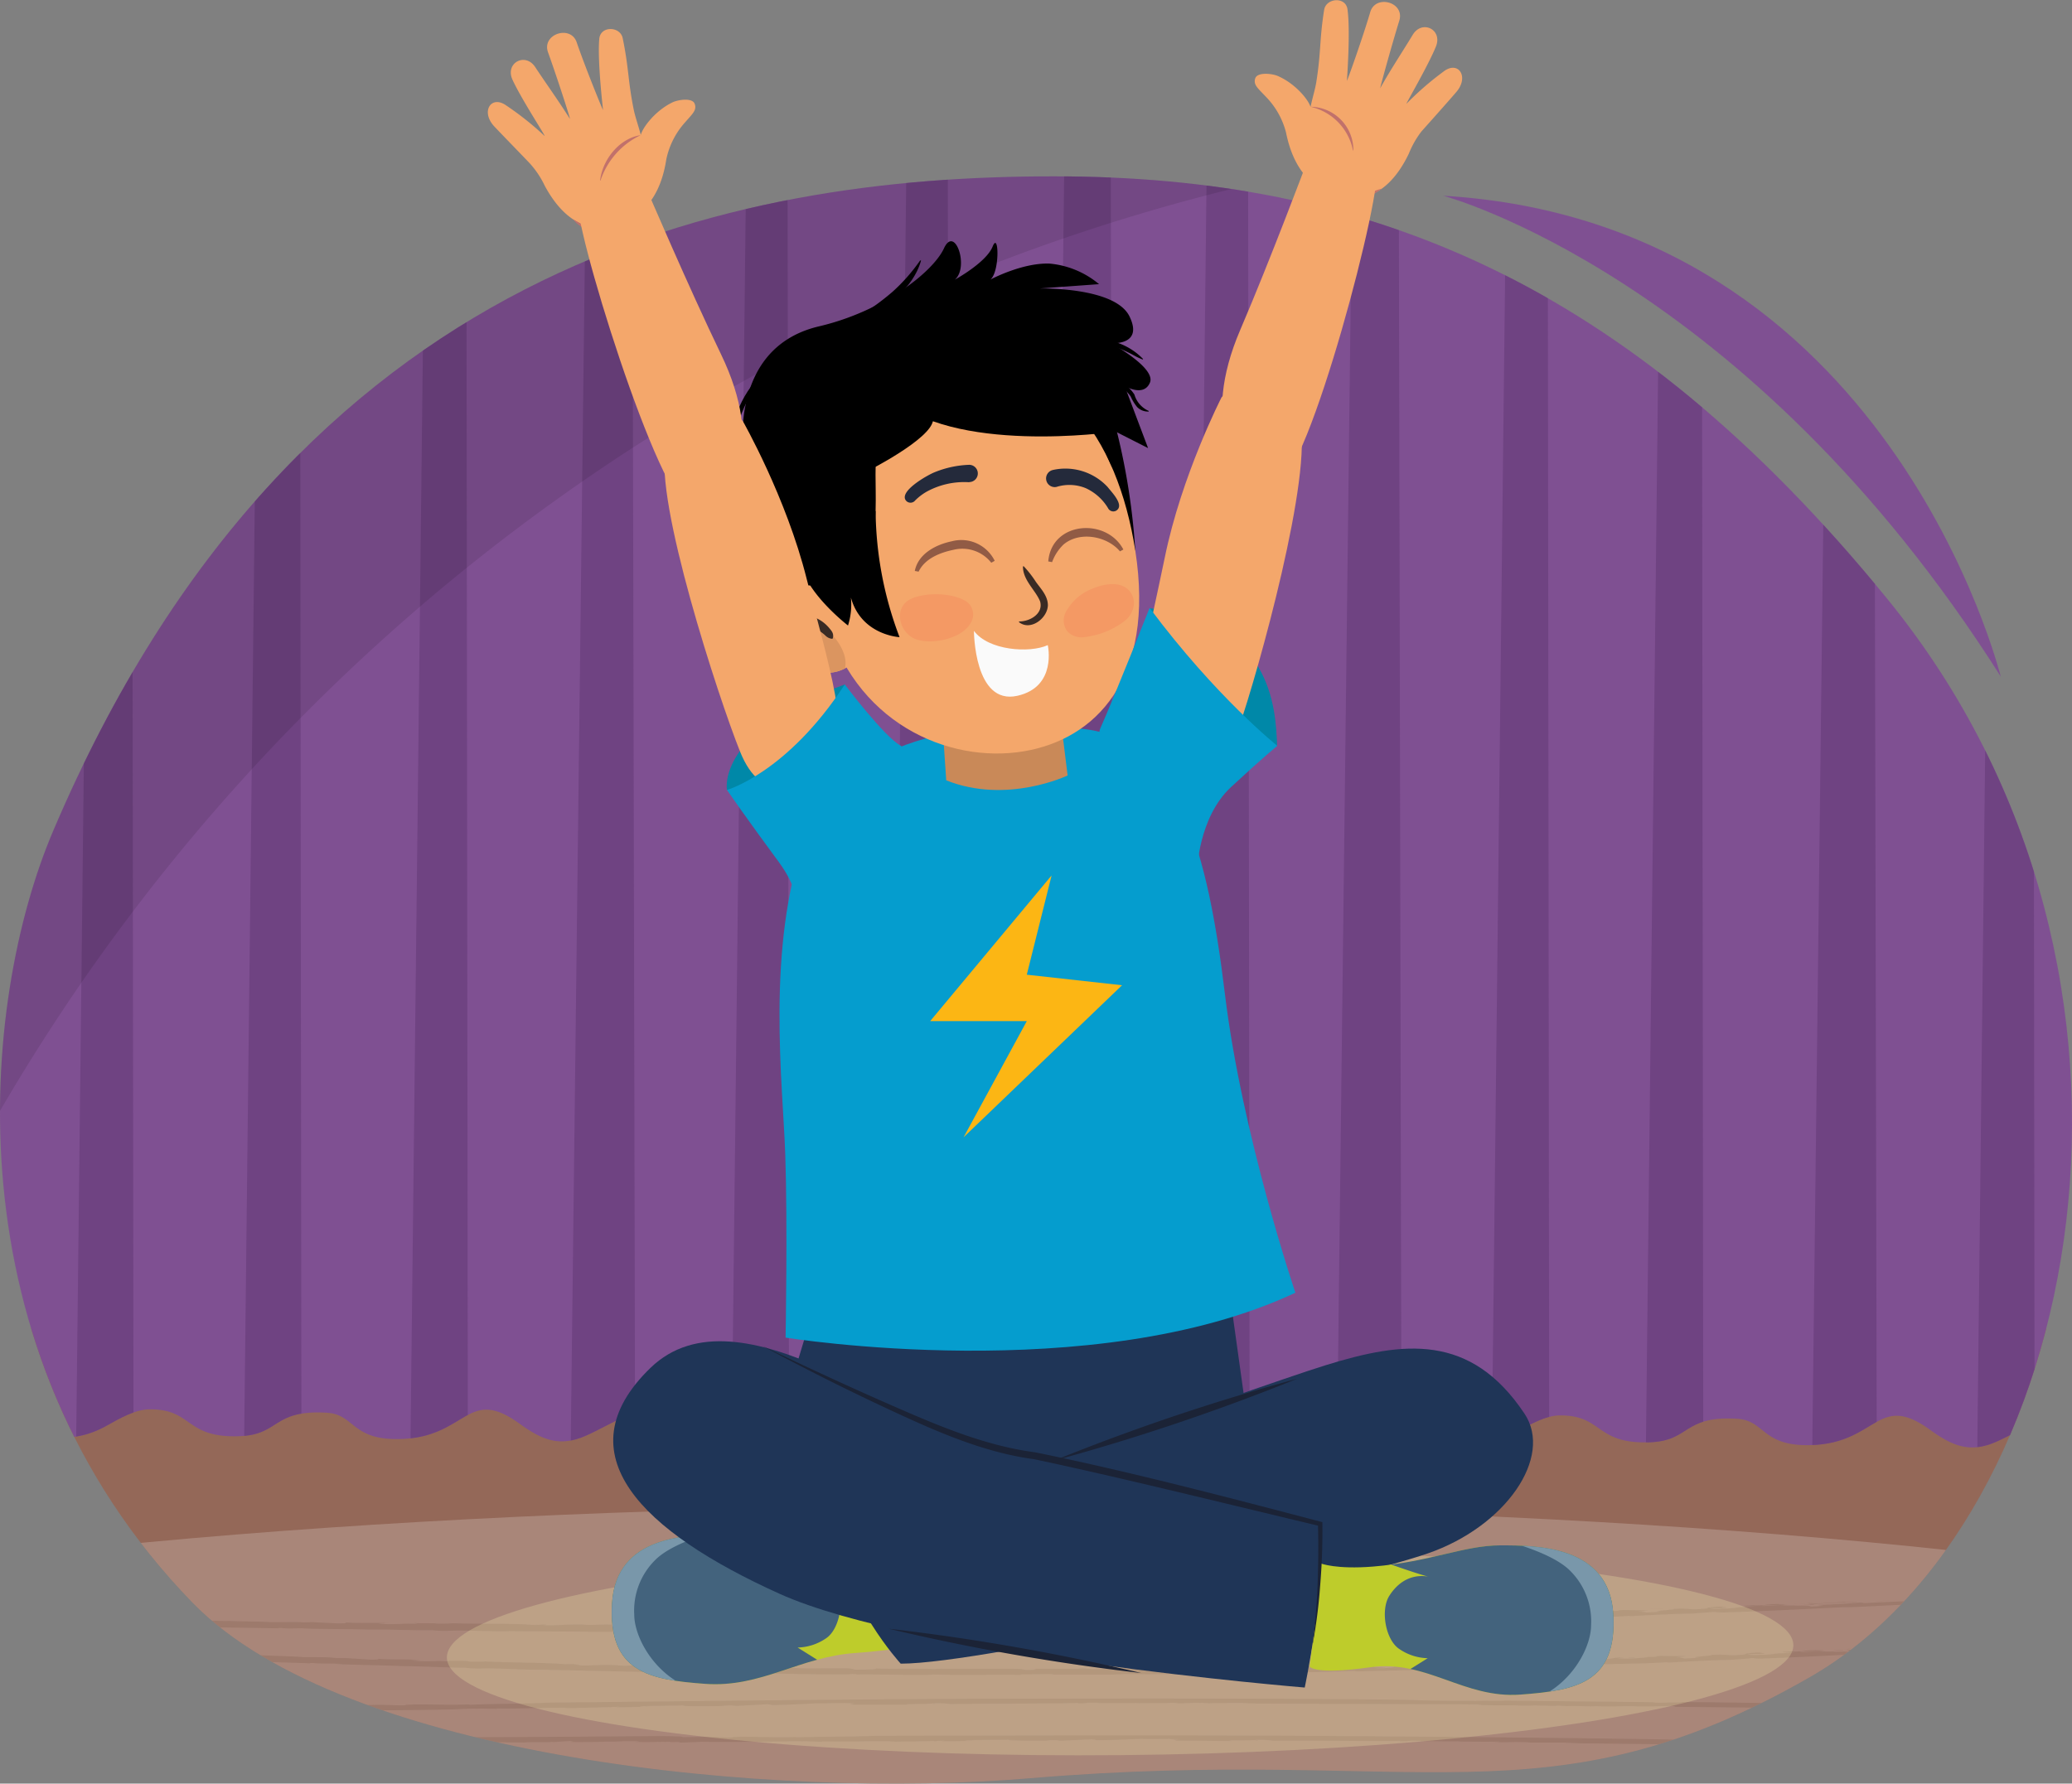 <svg xmlns="http://www.w3.org/2000/svg" xmlns:xlink="http://www.w3.org/1999/xlink" width="379.09" height="326.4" viewBox="0 0 379.09 326.4"><rect x="0" y="0" width="379.09" height="326.4" fill="#808080" stroke="none"/><defs><clipPath id="a"><path d="M192.77,32.27c-58.53,0-138.69,15.37-183.08,119.88-13.18,31-19.51,94.76,25.52,141.12,27.79,28.61,106.53,36.1,153.2,32.15,70.84-6,94.74,9.08,142.76-18.53,49.75-28.61,70.51-128.1,14.17-197.24C297.39,50.8,249.56,32.27,192.77,32.27Z" fill="none"/></clipPath><clipPath id="b"><path d="M220.33,23H-45.95V259.8c5.2,5.11,13.39-2.17,16-2.18,3.77,0,7.79,6,18.75,3.88,2.7-.52,5.95-3.08,8.66-3.64,3.23-.67,6.85,2.68,9.78,4.12,3.86,1.9,8.41,1.08,12.26-1.07,2.56-1.44,5.3-3,7.92-3,7.87-.05,6.38,5.24,16.28,4.92,7.64-.25,6-4.89,16.09-4.3,5.2.31,4.46,5.13,13.62,4.81,12.08-.41,12.06-9.79,21.7-2.77,4.15,3,7.34,4.27,12.13,2.14s8.57-5.19,13.69-4.18c4.06.8,7.49,5.37,11.68,5.75s7.77-3.84,11.76-4.9a11,11,0,0,1,8.68,1.64c4.44,2.72,6.79,4.36,11.83,2.64,4-1.34,8.18-4,12.19-4.54,3.2-.4,5.47,1.48,8.17,3.35,6.67,4.62,10.68-2.83,17.22-3.35,3.33-.26,5.16,2.55,11.91,3.25s9.57-3,13.72-3.64c6.47-.95,7.79,6,18.75,3.88,2.71-.52,6-3.08,8.66-3.64,3.23-.67,6.85,2.69,9.78,4.12,3.86,1.9,8.41,1.09,12.26-1.07,2.56-1.44,5.3-3,7.92-3,7.87,0,6.38,5.24,16.28,4.92,7.64-.24,6-4.89,16.09-4.3,5.2.31,4.46,5.13,13.62,4.81,12.08-.41,12.06-9.78,21.7-2.77,4.15,3,7.35,4.27,12.13,2.14s8.57-5.19,13.69-4.18c4.06.8,7.49,5.38,11.68,5.76s7.77-3.85,11.76-4.91a11,11,0,0,1,8.68,1.64c4.44,2.72,6.79,4.36,11.83,2.65,4-1.35,8.18-4,12.19-4.54,3.2-.4,5.47,1.48,8.17,3.35,6.67,4.61,10.68-2.84,17.22-3.35,3.33-.27,6.13,2.57,8.9,4.67,3.36,2.56,5.94.45,9-2.4V23Z" fill="#7f5092"/></clipPath><clipPath id="c"><path d="M165.45,284.16s-2.77,1.1-9.56.55c-10.4-.85-16.61-3.88-23.25-3.88s-19.92,0-20.66,12.55,6.64,14,17,14.76,17.3-5,27.72-5.66c3.69-.24,11.31-1.23,11.31-1.23s-1-1.87-1.67-7.26C166,291.76,165.45,284.16,165.45,284.16Z" fill="#becc2b"/></clipPath><clipPath id="d"><path d="M241.69,286.12s2.77,1.11,9.56.56c10.4-.85,16.6-3.88,23.25-3.88s19.92,0,20.66,12.55-6.64,14-17,14.76-17.16-6.46-27.49-5-11.07-.15-11.07-.15.49-3.64,1.2-9C241.12,293.72,241.69,286.12,241.69,286.12Z" fill="#becc2b"/></clipPath><clipPath id="e"><path d="M157,111.26c-1.55-3.11-5.52-4.19-9-4.12a10.46,10.46,0,0,0-4.29.84,6.81,6.81,0,0,0-3.76,6.75c.36,3.08,2.87,5.52,5.64,6.94a11.57,11.57,0,0,0,6.13,1.44,7,7,0,0,0,5.38-3" fill="#f4a76b"/></clipPath></defs><g clip-path="url(#a)"><rect x="-425.58" y="242.99" width="936.47" height="204.68" fill="#946858"/><g opacity="0.2"><path d="M446.63,314.86c-10.08,0-23.33-.58-34.37-.65a16.78,16.78,0,0,0-2.58-.18c-10.7,0-27.54-.52-40.56-.94l.79,0c-2.48-.08-5.51,0-8.14-.06,0,0,.84,0,.23-.08s-4.75,0-5.87,0-.93-.12-2.28-.18l-1.5.07c-4.19.17-10.16-.19-15.87-.16.27,0,.84,0,.38-.06-9.16,0-20.62-.19-30.87-.27.41,0,.79-.09.19-.14s-3.68.09-6.42.07c-1.24-.12-4.71.05-7.93-.05l.27,0c-2.38.09-3.53-.1-5.46,0l-1.51-.1c-1.05.14-3.44-.11-5.41,0l.06,0c-1.86,0-2.82-.07-4.54-.06l-.16,0c-4,0-6.37-.1-6.28,0-1.41-.11,3.91,0,1.69-.17l-40.27-.14c-1.51-.05-2.48-.07-2.82-.12-1.33,0-5,0-6.23.07a11,11,0,0,0-1.56-.07c-2.43-.05-2.66.13-5.32.07,1.06,0,1.42-.07,1.06-.11-2.27.09-5.31.07-8,.1a4.64,4.64,0,0,0,1-.07c-2.94.1-5.36,0-7.94.05l1-.07c-4.14-.09-1.22.14-4.81.1.86,0,.56,0,.72-.08-3.35.13-8.76.09-12.1.15.2,0,.15,0,.15,0-3.64,0-7.44,0-11.44.07a17.86,17.86,0,0,0-3.37-.13c.14.14-6.53.09-4.26.24-3.29,0-8.49,0-10.68,0,1.48-.06-1.6-.16,1.13-.19l-2.07-.08c.31-.06,2.13,0,1.47-.06-1.37,0-5.36.1-6.58.08-2.54.11-4.87.28-9,.33,1.93-.07-1.1-.15.21-.18l-5.73.31c-1.36,0-.3-.11-2.27-.06a9.39,9.39,0,0,1-1.36.11c-.51,0-5.68.08-6.28-.06s2.23-.05.72-.08l-5.16.09,0,0c-1.67,0-4.91.1-3.1.17,1.16,0-.44-.08,1.28-.06-1.18.09-4.11.14-6.63.16a5.1,5.1,0,0,0,1.1-.11c-3.39.14-7,.21-10.77.29-.06.07,1.41-.13,2-.1-4.86-.05-10,.22-14.07.12.66,0,.36.09.31.07-2.34,0-2.23-.08-3.75,0-.15-.06-1.92,0-3.49.07-.81.05-.41,0,1,0-2.18.06-10.93.23-16,.2.1,0-3.1.16-4.26.17l.45-.09c-1.06,0-3.89,0-4.08,0-2.48.13,9.55-.18,6.19-.07-.86-.06-4.67.19-3.95.06-2.33,0-4.59.14-6.82.08.65,0,1.89-.14,0-.11-3.31,0-.94.05-3.63.1l-1.68.05c-.12.09-3,0-1.74.1-.4-.07-4.81.09-4.47-.06l.45-.11c-1.43,0-2.34.14-3.47.19-.18,0-.56,0-.49,0-.23.17-3.42,0-5.12.16-3,0-7.64.06-9.06,0-2.31.07-4.42.15-7.06.13.53,0,1.25,0,1.4-.07-1.66,0-2.06,0-3.58.05.34,0-3.31-.07-5.15-.12-2.29.07-1.5.15-1.73.21-2.11-.15-6.49.15-9.12,0,.8,0,3.35-.1,1.44-.13-2.1-.16-4.23.15-7.61.09l.83.13c-1.51-.07-5,.11-4.64,0a32.23,32.23,0,0,0-3.61.1c-5.57-.09-13.52.13-16.94-.11a20.07,20.07,0,0,0-2.38.08c1.32.07,1.85-.06,2.34,0a3.63,3.63,0,0,0-.94.06c-1.73,0-3.09,0-1.46-.15-3.85-.07-4,.24-8.86.2.22-.06-.15-.08-1.58-.07l-2.72.1c-3.16,0-1.79-.13-1.87-.22-1.69,0-3.76,0-4.53.08l-2-.12c1.49.09-1.39.06-2.19.08l.8,0c-.32,0-2.27,0-3.26,0,.23.06,2.23.09,3.32.1l-3.36.08c.38-.09-2.75-.07-4.1-.09-1.54,0-1.73.08-2.18.08,0-.05-2.52,0-1.32-.08.53,0,1.2,0,2.07,0a24.2,24.2,0,0,0-3-.07,10.32,10.32,0,0,1-2.61.12c.79,0,.94-.06,1.55-.09l-2.82-.05-.12.08c-.38,0-.12,0-.3,0-.84.09-4.31,0-5,.12-1.42,0-3-.07-4.35-.09h.26c-1.66-.06-3.87,0-5.27,0l.08,0c-.91,0-3.06,0-4.19,0-2.3-.07-.77-.32-3.31-.23-2.33,0-3.65.13-2.71.19-4.19-.07-8.93,0-12.81-.15a13.74,13.74,0,0,1-1.46.06c-6.14-.09-13,0-17.86-.25,1.79,0,.13-.08.09-.13-1.47.06-1.77-.1-2.3,0,.15.08,0,.11,1.73.17-3.66,0-9.23-.08-11.26-.18,1,0,.23.07-.58.08a26.75,26.75,0,0,0-4.47-.16l-.29.07-1.33-.1a17.14,17.14,0,0,1-2.9,0,2.6,2.6,0,0,0-.59-.09c-2.12,0-5.1.09-7.39,0l-1.88-.14c-1,0-2.63,0-.9.09-3.92-.13-6.44-.18-7.68-.3-6.75.09-16.54-.07-24.37-.26l.23-.06c-2.11-.1-1.1.08-2.57,0,.69,0-1.6-.16.06-.18-3-.13-3.88,0-5.85,0-.29.07,1.58,0,1.2.08s-4.17-.16-4.64-.06c-.75-.06-.16-.12.25-.16h-1.85c-2.24-.18,5.14-.11,2.78-.33l-1.7,0c-1.61-.15,4.49,0,.24-.16-1.85,0-3.44.13-1.79.22-3.85-.06-1.79.23-5.93.11-1.12-.09,3.32.07,2.52,0-1.94-.14-3.91-.05-5.64-.13,1.92.09.29.16-1,.15-2.1-.11,1.37-.07-1.61-.16-.49.05-3.23,0-.87.14-1.08.11-3.1-.13-4.72-.06-1-.12,3.07-.15-.2-.29.52.11-4,0-2.32.22-1.28-.06-1.41-.14-.47-.18-1.84-.11-4.46.06-5-.15l-.64.08-2.33-.18c-1.61-.05-5.2,0-5-.16-.52,0-4.21-.12-2.79,0,2.29.13,2.64,0,3.91.18a46.19,46.19,0,0,0-4.63-.09l-.21-.06c-.79,0-2.61-.07-3.1,0,.6,0,.29-.06-.34-.1l-.83.07c-3.21-.05-.75-.18-3.87-.25h2.37c-.52,0-1.58-.11-3.07-.13-.58.07-1.68.12-2.18.17-1.76,0-.78-.12-2.51-.09l2.27,0a28.41,28.41,0,0,0-3.88-.26c-1.5,0-3.83,0-1.46.14-1.18,0-2.83-.15-1.89-.17-2.67-.06.34.1-2,.07L-268,310l2.41-.06-1.6-.05c2.08,0-1-.12.13-.2-1.09-.05-2.42-.05-3.47-.06,3.19.29-3.59.13-2.67.33-4.37-.12-2.71-.51-7.28-.42.74.08-1.41.13,1.34.18-2.71-.12-1.85.1-5.06-.09,2.38,0-2.54-.26.9-.24a21.43,21.43,0,0,0,2.44.12,9.67,9.67,0,0,0-2.55-.27,29.23,29.23,0,0,0-3.69,0c.07.09,2.59.08,1.5.14-3.38-.09-3.94-.26-5.35-.14,2.14.06,2.67.18,2.63.25l-2.49-.05.48-.05c-4-.2-1.18.08-5-.09l-1.8-.2c.92-.07,5.61.27,4.93.06-2.51-.1-3.34,0-5.71-.19l1.77,0a41.72,41.72,0,0,0-5.37-.32c-1.85,0-.49,0-.54.11l-7.83-.22c.54-.11-4.59-.2-1.72-.22,1.32.13,7.15.36,8.58.29-1.46-.21,3.16.15,4,0-3.24-.13-3.08-.28-3.59-.4-.9,0-1.77,0-2.31,0-.38.08.79.12.86.22-3.61-.17-7.08-.26-9.07-.25-1.21-.09-.82-.17.61-.12-4.3-.15-8.88-.38-12.95-.58,2.62.27-4.55-.17-2.76,0,2.19.13,4.06.32,2.85.34s.05-.07-.52-.13c-1.74,0-2.7-.25-4.41-.19,3.92.12.77-.16,1.5-.24-2.83-.06.12-.08-2.67-.21s-6.28-.17-9.41-.29c-3.92-.3-9.95-.48-13.47-.65-1.83-.15-.58-.22-2.57-.35-2.34-.12,1.73.24-1.73,0h.33c-1.05,0-6.34-.43-7.38-.29l1.08-.09c-.64,0-1.25,0-1.78-.05,0-.05-.77-.13.28-.11-2.13-.21-4.49-.22-6.81-.34l1.49.17c-4-.14-6.64-.38-10.48-.56l.12-.08-2.29-.08c.56-.05-1.54-.22-2.75-.22l6,.13c1.65.14-1.81,0-.78.14.88.12,4.44.3,5,.25-1.36-.09-1.43-.07-2.49-.1-.44-.14,1.62,0,2.65,0-.71,0-1.72-.13-1.88-.1,1.4,0,2.82.09,5.16.21-1.59,0,.85.12.25.12a43.84,43.84,0,0,1,5.31.17c2.05.23,5.42.2,8.77.41-1.37,0-3.1,0-5.14,0l4.44.28c1,0,1.75-.11,4.49,0l.14.08c2.49.08,2.5,0,5.66.14l15.11.77.15.09c2.31-.07,7.67.28,10.76.34,5.27.31,11.45.43,14.14.67l27.06,1-1.62.06c1.72,0,1.11.1,2.81.15-1.94-.16,2.35,0,3.54-.06,4.29.26,9.8.34,13.6.39l.15.08c3.85,0,8.43.27,13.22.44.54.05,1.41.15,2.84.18,2.6,0,4,0,7.77,0,2.78.08,7.29.25,10.12.38,10.47.1,21.15.51,32,.64l.79.11c10.55.06,23.52.47,32.52.55l-.87.14c2.82.09,6.44.06,5.72-.06,2.83.09,7.06,0,8.86.19,2.89.08,3.54,0,5.94,0,5.8.14,8,.15,13.41.19l-1.35,0c-.61,0-.66.09.7.12,2,0,7.49.14,5.47-.07,5.82.19,13.59,0,19.26.25-.48-.06.95,0,1.56-.08,5.11.05,10.49.18,14.57.12.82,0-1.29.08.79.1,1.23,0,0-.07,1.54-.09,8.29,0,16.78.18,24.32.18l40.21-.09-.15,0c4.3-.16,10.09.1,13.52-.13a27.93,27.93,0,0,1,3.12.08c3.42-.12,9.59,0,14.53-.12-.45,0-.71,0-1.24,0,5,.06,9.41-.09,14.68-.05-.53,0-1.5,0-1.66.07,2,.06,4.83-.19,5.95,0,1.16,0,.83-.09.11-.08,11.55,0,23.88-.25,35.89-.4,8.62,0,.53.3,7.33.1.55,0,.4-.07.49,0,2.63-.08,4.1.16,5.92.05-.75-.11,1.22-.08,1.27-.14,5.27,0,6.33.11,10.48,0l-.31.07c4.87-.21,10.51-.18,14.62-.4,26.87-.28,52.63-.6,78.82-.71,25.9-.05,51.26-.11,77.56.18,6.16.2,6.62.19,13.39.19-.28,0-.7,0-.25.05.34-.12,4.77,0,5.41-.08l28.68.3c-1.58,0-2.37.08-.5.1l2-.05.32,0c1.29,0,2.69,0,1.36-.1,25.13.22,49.85.89,74.46,1.37,5.84.17,14.16.3,20.51.42,18.81.58,35.77,1.13,54.88,1.51C457,314.73,454.52,315,446.63,314.86Z" fill="#451f06"/><path d="M110.72,312.49c1.52-.05,1.06,0,1.31,0C110.66,312.55,112.54,312.46,110.72,312.49Z" fill="#451f06"/><polygon points="171.14 311.79 170.68 311.79 170.83 311.68 171.14 311.79" fill="#451f06"/></g><g opacity="0.2"><path d="M-309.7,297.84c8.61-.51,20-.48,29.4-.87a13.53,13.53,0,0,0,2.21.07c9.15-.42,23.57-.58,34.71-.6l-.67.06c2.12,0,4.71-.2,7-.22,0,0-.72.06-.2.09s4.07-.11,5-.19.8.09,2,.12l1.29-.13c3.57-.3,8.69-.11,13.57-.31-.23,0-.71.05-.32.07,7.83-.26,17.64-.35,26.41-.49-.35,0-.67.11-.16.15.44-.12,3.14-.17,5.49-.22,1.06.11,4-.13,6.79-.09l-.24,0c2-.13,3,.05,4.68-.11l1.29.08c.9-.16,3,.06,4.63,0l-.05,0c1.58,0,2.41,0,3.88,0l.14,0c3.45-.06,5.45,0,5.37-.11,1.21.09-3.34.06-1.44.2,11.34-.18,23-.19,34.45-.18,1.3.05,2.12.07,2.42.12,1.13,0,4.29,0,5.33-.08a10,10,0,0,0,1.34.07c2.08.06,2.27-.12,4.55-.06-.91,0-1.22.07-.91.11,1.94-.08,4.54-.06,6.84-.08-.35,0-.91,0-.82.07,2.51-.11,4.58,0,6.79,0l-.83.06c3.55.11,1-.14,4.12-.07-.74,0-.48.05-.61.08,2.86-.11,7.49,0,10.35-.06-.17,0-.13,0-.13,0,3.12,0,6.37.08,9.79.06a13.26,13.26,0,0,0,2.88.17c-.12-.14,5.59,0,3.65-.18,2.81.06,7.26.16,9.14.13-1.27,0,1.37.19-1,.18l1.77.11c-.27.05-1.82,0-1.26,0,1.17,0,4.58,0,5.63,0,2.17-.06,4.17-.2,7.68-.17-1.65,0,.94.16-.19.17l4.91-.2c1.17,0,.25.12,2,.1a6.73,6.73,0,0,1,1.16-.07c.44,0,4.86,0,5.37.18s-1.91,0-.61.07h4.41l0,0c1.43,0,4.21,0,2.66-.1-1,0,.37.09-1.1,0,1-.06,3.52-.05,5.68,0a3.77,3.77,0,0,0-.95.09c2.91-.07,6-.06,9.22,0,.05-.07-1.21.1-1.68.06,4.15.15,8.58,0,12,.19-.57,0-.3-.1-.27-.08,2,0,1.91.14,3.22.12.12.06,1.64,0,3,0,.69,0,.35,0-.82,0,1.87,0,9.35,0,13.67.17-.08,0,2.66-.1,3.65-.08l-.39.09c.91.06,3.33,0,3.49.12,2.13-.07-8.17,0-5.3-.08.74.09,4-.07,3.38,0,2,0,3.93,0,5.84.07-.56,0-1.62.09,0,.11,2.83,0,.81,0,3.11,0H29.1c.1-.09,2.53.05,1.48-.06.35.07,4.13,0,3.83.15l-.39.11c1.22,0,2-.09,3-.12a2,2,0,0,1,.42,0c.2-.16,2.93.06,4.39,0,2.57.1,6.53.1,7.74.23,2,0,3.79-.06,6,0-.45,0-1.07,0-1.19,0,1.41.07,1.76,0,3.06,0-.29,0,2.82.14,4.4.22,2,0,1.29-.12,1.49-.18,1.79.19,5.55,0,7.79.14-.68,0-2.86.05-1.23.11,1.79.19,3.62-.08,6.52,0l-.71-.15c1.29.1,4.26,0,4,.1a24,24,0,0,0,3.1-.05c4.75.16,11.56,0,14.49.3a13.8,13.8,0,0,0,2-.05c-1.13-.08-1.58,0-2,0a2.79,2.79,0,0,0,.81-.06c1.48.05,2.64.07,1.24.17,3.29.11,3.4-.2,7.58-.12-.19,0,.13.08,1.35.07l2.33-.08c2.71,0,1.54.14,1.6.23,1.45,0,3.22,0,3.88-.06l1.75.13c-1.28-.1,1.19-.05,1.87-.07l-.68,0c.27,0,1.94,0,2.79,0-.2-.06-1.91-.09-2.84-.11l2.87-.07a32.56,32.56,0,0,0,3.51.08,16.86,16.86,0,0,0,1.87-.08s2.15,0,1.12.08c-.45,0-1-.05-1.77,0a16.33,16.33,0,0,0,2.57.07c1.36-.05-.34-.19,2.23-.12-.67,0-.8.06-1.32.09l2.41.05.1-.08c.33,0,.11,0,.26,0,.71-.09,3.68,0,4.23-.12,1.22,0,2.56.06,3.73.06h-.23c1.43.05,3.32,0,4.51-.05l-.06,0c.77,0,2.61,0,3.58-.06,2,.06.66.32,2.83.2,2,0,3.12-.16,2.32-.21,3.58.06,7.64-.12,11,0a8.49,8.49,0,0,1,1.25-.08c5.25,0,11.09-.17,15.27-.05-1.52.05-.1.09-.07.13a13.07,13.07,0,0,0,2-.07c-.12-.07,0-.11-1.48-.13,3.14-.07,7.9-.12,9.64-.06-.87,0-.2-.06.49-.09a18.87,18.87,0,0,0,3.83.06l.25-.08,1.13.06a14.19,14.19,0,0,1,2.48-.12,1.55,1.55,0,0,0,.51.07c1.81-.08,4.36-.22,6.32-.19l1.61.09c.84,0,2.25-.11.77-.12,3.35,0,5.51,0,6.57.07,5.77-.34,14.14-.47,20.85-.61l-.2.06c1.8,0,.93-.12,2.19-.11-.58.07,1.38.09,0,.19,2.58,0,3.32-.17,5-.24.25-.07-1.35.08-1,0s3.57,0,4-.14c.64,0,.14.12-.2.18l1.57-.09c1.93.09-4.38.32-2.36.44l1.45-.05c1.39.09-3.83.22-.19.18,1.58-.09,2.93-.28,1.52-.3,3.29-.1,1.52-.3,5.05-.38,1,0-2.83.09-2.14.17,1.67,0,3.34-.14,4.82-.15-1.65,0-.26-.14.81-.19,1.8,0-1.17.13,1.38.08.42-.08,2.76-.18.73-.18.92-.17,2.66,0,4-.17.84.08-2.62.3.19.28-.45-.09,3.45-.22,2-.33,1.1,0,1.22.07.42.15,1.57,0,3.8-.27,4.32-.09l.54-.12,2,.05a36.07,36.07,0,0,1,4.33-.11c.44,0,3.6-.12,2.38-.19-2,0-2.25.15-3.35,0a34.62,34.62,0,0,0,4-.17l.19.05c.67,0,2.22-.08,2.64-.15-.51.05-.24.08.3.08l.7-.11c2.74-.13.65.13,3.32,0l-2,.13c.45,0,1.36,0,2.63,0,.5-.1,1.43-.23,1.85-.31,1.5-.08.68.07,2.15-.06L289,295a21.7,21.7,0,0,0,3.32,0c1.28-.07,3.27-.25,1.24-.23,1,0,2.42,0,1.63.05,2.28-.1-.31-.07,1.66-.19l4.84.05-2.06.2,1.37,0c-1.76.17.9.05-.09.2.93,0,2.06-.09,3-.15-2.73-.09,3.05-.36,2.25-.5,3.74-.19,2.36.32,6.25-.1-.64,0,1.19-.21-1.16-.08,2.32-.06,1.57-.22,4.32-.26-2,.15,2.19.09-.75.3a18.55,18.55,0,0,0-2.09,0,7,7,0,0,0,2.19.09,20.45,20.45,0,0,0,3.16-.23c-.07-.09-2.22.1-1.3,0a40.61,40.61,0,0,0,4.58-.24c-1.83.09-2.29,0-2.26-.06l2.12-.12-.41.08c3.41-.09,1-.15,4.31-.28l1.55.07c-.78.14-4.8.15-4.21.3,2.15-.08,2.86-.2,4.88-.24l-1.51.1a33,33,0,0,0,4.61-.09c1.57-.12.41-.08.45-.15l6.69-.38c-.45.15,3.92-.16,1.48.08-1.13,0-6.12.19-7.34.37,1.27.1-2.7.09-3.44.28,2.77-.12,2.64,0,3.09.12.77,0,1.51-.1,2-.13s-.69-.07-.75-.16c3.09-.11,6.06-.28,7.75-.45,1,0,.71.11-.51.17,3.67-.18,7.59-.36,11.08-.49-2.26-.05,3.88-.22,2.34-.28-1.87.06-3.48,0-2.45-.09s0,.07.45.08c1.49-.16,2.32,0,3.77-.18-3.34.21-.64.22-1.25.37,2.41-.18-.1.09,2.29,0l8-.54c3.37-.06,8.51-.43,11.52-.59,1.57,0,.51.17,2.22.1,2-.11-1.49-.06,1.47-.17l-.28.05c.89-.09,5.43-.21,6.3-.46l-.91.2c.56,0,1.07-.08,1.52-.12,0,0,.67,0-.22.13,1.83,0,3.83-.22,5.82-.34h-1.28c3.4-.26,5.68-.31,9-.54l-.09.09,2-.17c-.47.11,1.33.06,2.36-.07l-5.08.51c-1.41,0,1.54-.2.65-.23a41.61,41.61,0,0,0-4.29.29c1.17-.06,1.22-.08,2.12-.16.4.09-1.37.19-2.24.32.61,0,1.48-.05,1.6-.1-1.19.13-2.4.22-4.4.33,1.35-.12-.74,0-.23-.1a30.4,30.4,0,0,1-4.53.36c-1.77,0-4.63.34-7.49.46,1.15-.17,2.63-.33,4.37-.47l-3.8.16c-.87.12-1.48.28-3.82.46l-.13-.07c-2.13.14-2.12.26-4.83.38l-12.93.61-.14-.08c-2,.26-6.55.37-9.2.57-4.51.14-9.78.53-12.1.49-7.95.39-14.9.75-23.14,1l1.38-.16c-1.48.14-1,0-2.41,0,1.66,0-2,.19-3,.3-3.67.06-8.38.31-11.63.5l-.13-.07c-3.28.26-7.21.26-11.31.38-.47,0-1.21-.07-2.43,0-2.22.19-3.38.22-6.64.39-2.38.07-6.25.16-8.67.18-8.95.4-18.1.55-27.4.84l-.68-.07c-9,.41-20.13.4-27.83.64l.74-.16c-2.41,0-5.51.11-4.89.22-2.42,0-6,.16-7.58.05-2.48,0-3,.11-5.09.16-5,0-6.8,0-11.47.11h1.16c.51,0,.56-.1-.61-.1-1.74.06-6.41,0-4.67.19-5-.05-11.64.17-16.49.06.41.05-.82.07-1.33.1-4.38,0-9-.06-12.48,0-.69,0,1.11-.08-.67-.09-1,0,0,.07-1.32.1-7.09.12-14.36-.08-20.81-.07-11.47.09-23.43-.06-34.41-.13l.12,0c-3.68.11-8.62-.24-11.56-.05a20.26,20.26,0,0,1-2.68-.12c-2.93.07-8.2-.19-12.43-.11.39,0,.61,0,1.06,0-4.27-.13-8-.07-12.56-.21.46,0,1.29,0,1.42,0-1.74-.1-4.13.1-5.08-.09-1,0-.72.08-.1.08-9.89-.21-20.43-.25-30.72-.37-7.36-.23-.44-.31-6.26-.27-.47-.05-.34.06-.42,0-2.25,0-3.5-.25-5.07-.19.65.13-1,.05-1.08.12-4.51-.15-5.41-.26-9-.23l.27-.06c-4.17.1-9-.07-12.52.07-23-.33-45-.54-67.43-.72-22.15-.24-43.84-.23-66.34-.26-5.27-.13-5.67-.13-11.45,0,.23,0,.59,0,.21,0s-4.08,0-4.63.16c-8.32,0-16,.12-24.54.2,1.35,0,2-.14.43-.11l-1.69.09-.27,0c-1.1,0-2.3.11-1.16.13-21.5.33-42.65.39-63.7.83-5,0-12.12.23-17.55.37-16.1.17-30.61.37-47,.91A77.53,77.53,0,0,1-309.7,297.84Z" fill="#451f06"/><path d="M355.69,292.53a8.35,8.35,0,0,1-.87,0c.61,0,1.19-.11,1.68-.1A3.91,3.91,0,0,0,355.69,292.53Z" fill="#451f06"/><path d="M342.92,293.09c.19-.07,2.92-.24,4.53-.32Z" fill="#451f06"/><path d="M331,293.37c-1,0-.75,0,.64-.1C331.75,293.29,331.29,293.33,331,293.37Z" fill="#451f06"/><path d="M330.17,293.53c-1,0-1.48,0-2,0C328.24,293.6,330.49,293.42,330.17,293.53Z" fill="#451f06"/><path d="M304.32,294.38c-.62,0-2,.12-2.54.07C302.43,294.47,304.8,294.28,304.32,294.38Z" fill="#451f06"/><path d="M292.32,294.87c-.39,0-.55,0-1,0-.71,0,0-.06.64-.09Z" fill="#451f06"/><polygon points="73.58 297.2 74.88 297.19 74.69 297.25 73.58 297.2" fill="#451f06"/></g><g opacity="0.2"><path d="M504.06,323.3c-10,0-23.2-.61-34.17-.71a17.1,17.1,0,0,0-2.56-.19c-10.64,0-27.38-.61-40.32-1.09l.78,0c-2.46-.09-5.48,0-8.09-.1,0,0,.84,0,.23-.08s-4.72-.07-5.83,0-.93-.13-2.26-.2l-1.5.06c-4.17.15-10.1-.24-15.78-.25.27,0,.84,0,.39-.05-9.12-.06-20.51-.33-30.7-.48.41,0,.79-.08.19-.14-.5.1-3.65.07-6.38,0-1.23-.14-4.68,0-7.89-.11l.28,0c-2.37.07-3.51-.14-5.43,0l-1.5-.11c-1,.13-3.43-.15-5.38-.1l.06,0c-1.85,0-2.8-.09-4.51-.09l-.17,0c-4,0-6.33-.15-6.23,0-1.41-.12,3.88,0,1.68-.16l-40-.47c-1.51-.07-2.47-.1-2.81-.14-1.32,0-5,0-6.19,0a14.85,14.85,0,0,0-1.56-.08c-2.41-.07-2.64.11-5.28,0,1,0,1.41-.05,1.06-.1-2.27.06-5.29,0-8,0a4.23,4.23,0,0,0,1-.06c-2.92.08-5.33-.07-7.89,0l1-.06c-4.12-.12-1.22.13-4.79.05.86,0,.56,0,.71-.07-3.32.1-8.7,0-12,0,.2,0,.14,0,.14,0-3.61,0-7.39-.07-11.36,0a16.69,16.69,0,0,0-3.36-.16c.14.14-6.49,0-4.23.2-3.27,0-8.44-.11-10.62-.07,1.47-.05-1.59-.18,1.12-.18l-2-.1c.3-.06,2.11,0,1.46-.05-1.36,0-5.33.05-6.55,0-2.51.09-4.83.24-8.92.25,1.92-.05-1.09-.16.22-.18l-5.7.26c-1.36,0-.29-.11-2.26-.08a9.19,9.19,0,0,1-1.35.09c-.51,0-5.65,0-6.24-.11s2.22,0,.71-.08l-5.13.05,0,0c-1.65,0-4.88.06-3.08.14,1.15,0-.44-.09,1.27,0-1.17.07-4.08.1-6.59.1a5.3,5.3,0,0,0,1.09-.1c-3.37.11-6.94.15-10.71.2-.05.06,1.41-.13,2-.09-4.83-.09-10,.14-14,0,.66,0,.35.09.31.07-2.33,0-2.22-.1-3.74-.06-.15-.05-1.9,0-3.46,0-.8.05-.41,0,.95,0-2.17.05-10.86.15-15.88.08.09,0-3.09.15-4.24.15l.45-.09c-1-.05-3.87,0-4.06-.06-2.47.11,9.49-.11,6.16,0-.87-.07-4.65.15-3.93,0-2.32,0-4.57.11-6.78,0,.64,0,1.88-.12,0-.11-3.3,0-.94,0-3.61.08l-1.68,0c-.11.09-2.94,0-1.72.09-.4-.07-4.79.06-4.45-.08l.46-.12c-1.43,0-2.34.13-3.46.18-.18,0-.56,0-.49-.05-.22.17-3.4,0-5.09.14-3-.05-7.59,0-9-.08-2.3.06-4.4.12-7,.1.52,0,1.24,0,1.39-.07-1.65,0-2.05,0-3.56,0,.34,0-3.29-.09-5.11-.14-2.29.06-1.5.14-1.73.2-2.09-.16-6.45.13-9.06,0,.79,0,3.33-.09,1.43-.13-2.09-.16-4.21.14-7.57.07l.82.14c-1.49-.09-4.95.09-4.61-.05a32,32,0,0,0-3.59.1c-5.53-.09-13.44.12-16.84-.12a19.73,19.73,0,0,0-2.36.08c1.31.07,1.84-.06,2.33,0a4.34,4.34,0,0,0-.94.06c-1.72,0-3.08,0-1.45-.15-3.83-.07-3.94.25-8.81.21.22-.06-.15-.08-1.57-.07l-2.7.11c-3.15,0-1.79-.13-1.87-.22-1.68,0-3.74,0-4.5.09l-2-.11c1.49.08-1.38.06-2.17.08l.79,0c-.31,0-2.26,0-3.24,0,.23.06,2.22.08,3.3.09l-3.33.09c.37-.09-2.74-.06-4.08-.07-1.53,0-1.73.09-2.17.09,0-.05-2.51,0-1.31-.08.52,0,1.19,0,2.06,0a22.74,22.74,0,0,0-3-.06,11,11,0,0,1-2.59.13c.79,0,.93-.06,1.54-.1l-2.81,0-.12.09c-.38,0-.11,0-.29,0-.83.09-4.28,0-4.92.13-1.42,0-3-.05-4.33-.06h.26c-1.65,0-3.85,0-5.24,0l.08,0c-.9,0-3,0-4.17.06-2.28-.06-.77-.32-3.29-.21-2.31,0-3.62.16-2.69.21-4.16-.05-8.88.08-12.73-.06a11.59,11.59,0,0,1-1.46.08c-6.1,0-12.89.08-17.75-.1,1.77,0,.12-.09.08-.13a20.61,20.61,0,0,0-2.28,0c.15.08,0,.12,1.72.15-3.64,0-9.17,0-11.2-.06,1,0,.23.06-.56.08a25.59,25.59,0,0,0-4.46-.12l-.29.07-1.32-.08a19.09,19.09,0,0,1-2.88.07,2.28,2.28,0,0,0-.59-.08c-2.1.05-5.06.15-7.34.07l-1.87-.12c-1,0-2.61.06-.9.1-3.89-.09-6.4-.12-7.63-.22-6.71.2-16.44.11-24.24,0l.23-.05c-2.09-.07-1.08.09-2.54,0,.67,0-1.6-.13,0-.18-3-.09-3.86.06-5.81.06-.3.07,1.56,0,1.19.06s-4.15-.1-4.61,0c-.75-.05-.17-.12.24-.17l-1.84,0c-2.23-.16,5.11-.18,2.76-.36h-1.69c-1.6-.14,4.47-.09.23-.17-1.83,0-3.41.18-1.77.24-3.83,0-1.78.25-5.89.19-1.12-.08,3.29,0,2.5-.08-1.93-.11-3.89,0-5.61,0,1.92.07.3.16-.94.16-2.09-.08,1.36-.09-1.6-.14-.49.06-3.22.07-.86.14-1.08.13-3.09-.08-4.7,0-1-.11,3-.19-.2-.29.51.11-4,.08-2.3.25-1.28,0-1.41-.13-.48-.17-1.82-.09-4.42.11-5-.09l-.63.09-2.31-.14c-1.61,0-5.18.05-5-.1-.52,0-4.18-.07-2.77.06,2.28.11,2.62,0,3.89.13a44.56,44.56,0,0,0-4.61,0l-.21-.06c-.79,0-2.59,0-3.08,0,.6,0,.29-.07-.34-.09l-.82.07c-3.19,0-.75-.17-3.85-.19l2.35,0c-.51,0-1.57-.1-3.05-.1-.58.08-1.67.15-2.16.21-1.75,0-.78-.11-2.51-.06l2.26-.06a31.4,31.4,0,0,0-3.85-.21c-1.49,0-3.81.07-1.46.17-1.17,0-2.81-.11-1.88-.15-2.65,0,.35.09-2,.1l-5.6-.33,2.39-.08-1.59,0c2.06-.07-1-.1.12-.19-1.08,0-2.4,0-3.45,0,3.17.25-3.56.17-2.64.36-4.35-.06-2.71-.48-7.25-.32.74.06-1.4.14,1.34.15-2.7-.08-1.84.13-5,0,2.36,0-2.53-.23.88-.25a24,24,0,0,0,2.43.09,9.24,9.24,0,0,0-2.53-.23,26.64,26.64,0,0,0-3.68,0c.07.1,2.59.05,1.5.12-3.37,0-3.92-.21-5.32-.08,2.12.05,2.65.16,2.61.23l-2.47,0,.48-.05c-4-.15-1.17.08-5,0l-1.8-.17c.92-.09,5.59.2,4.91,0-2.5-.07-3.33,0-5.68-.12h1.76a42.36,42.36,0,0,0-5.35-.25c-1.84,0-.48,0-.53.12l-7.79-.13c.53-.11-4.56-.16-1.71-.2,1.31.13,7.11.29,8.53.2-1.45-.19,3.15.11,4,0-3.22-.1-3.06-.24-3.58-.36-.89,0-1.75,0-2.29,0-.37.08.79.11.85.21-3.58-.12-7-.18-9-.15-1.2-.09-.82-.17.6-.13-4.27-.11-8.83-.27-12.88-.43,2.61.25-4.52-.12-2.74.07,2.17.11,4,.28,2.84.31-1.36,0,0-.06-.52-.12-1.73,0-2.69-.23-4.39-.16,3.9.1.77-.16,1.49-.25-2.81,0,.12-.08-2.65-.18s-6.25-.11-9.36-.2c-3.91-.25-9.9-.41-13.4-.54-1.82-.14-.58-.22-2.56-.33-2.32-.09,1.72.22-1.72,0h.33c-1,0-6.31-.37-7.33-.23l1.06-.09c-.64-.05-1.23,0-1.77-.05,0-.05-.77-.13.28-.11-2.12-.2-4.46-.2-6.77-.3l1.48.15c-4-.12-6.6-.32-10.42-.5l.11-.08-2.27-.07c.56,0-1.52-.22-2.73-.21l5.92.11c1.64.13-1.8,0-.77.14a49.9,49.9,0,0,0,5,.23c-1.36-.08-1.42-.06-2.47-.09-.45-.13,1.61,0,2.63-.06-.71,0-1.72-.11-1.87-.08,1.39,0,2.8.07,5.13.17-1.58,0,.85.12.25.12a43.29,43.29,0,0,1,5.28.15c2,.21,5.39.19,8.72.35-1.36,0-3.09.06-5.11,0,2.08.15,2.32.11,4.41.25,1,0,1.75-.13,4.47-.06l.14.08c2.48.06,2.48-.05,5.62.1,5.38.28,10.93.47,15,.63l.16.08c2.29-.09,7.62.23,10.7.25,5.24.24,11.38.29,14.06.51l26.91.63-1.61.07c1.71,0,1.11.09,2.79.12-1.93-.14,2.34-.06,3.53-.1,4.26.19,9.74.21,13.52.21l.15.08c3.82-.07,8.38.15,13.14.26.55,0,1.41.13,2.83.15,2.58-.08,3.93-.05,7.72-.07l10.07.24c10.41,0,21,.23,31.85.24l.78.1c10.49-.1,23.39.19,32.34.14l-.86.15c2.8.07,6.4,0,5.68-.11,2.82.07,7,0,8.81.1,2.88,0,3.52-.06,5.91-.07,5.76.08,7.9.09,13.33.07h-1.34c-.6,0-.65.09.7.11,2,0,7.45.06,5.43-.13,5.8.12,13.52-.06,19.16.09-.48-.05.94-.06,1.54-.1,5.09,0,10.43.11,14.49,0,.81,0-1.29.09.78.09,1.23,0,0-.06,1.54-.09,8.24-.1,16.68.08,24.18,0l40-.16-.14,0c4.27-.16,10,.11,13.43-.12a31.07,31.07,0,0,1,3.11.08c3.4-.11,9.53.06,14.45-.08-.45,0-.71,0-1.23,0,5,.07,9.35-.06,14.59,0-.53,0-1.5,0-1.65.08,2,.06,4.8-.18,5.91,0,1.16,0,.83-.1.11-.09,11.49,0,23.74-.12,35.69-.2,8.56.09.52.3,7.28.15.55,0,.4-.07.49,0,2.62-.06,4.07.19,5.89.09-.75-.11,1.21-.06,1.26-.13,5.23.06,6.29.16,10.42.07l-.31.06c4.84-.17,10.45-.1,14.54-.29,26.71-.05,52.32-.12,78.36,0,25.75.18,51,.36,77.1.85,6.12.25,6.58.25,13.31.3-.27,0-.7,0-.25.05.34-.12,4.74.06,5.38-.05l28.51.52c-1.57,0-2.36.07-.49.1l2-.05.31.05c1.28,0,2.68,0,1.36-.1,25,.4,49.54,1.22,74,1.79,5.81.2,14.08.36,20.39.49,18.7.65,35.56,1.23,54.56,1.62C514.39,323.18,511.9,323.43,504.06,323.3Z" fill="#451f06"/><polygon points="58.74 318.95 57.23 318.98 57.45 318.92 58.74 318.95" fill="#451f06"/><path d="M170.13,318.66c1.51,0,1.05,0,1.3.06C170.07,318.73,171.93,318.65,170.13,318.66Z" fill="#451f06"/><polygon points="230.19 318.51 229.74 318.51 229.89 318.4 230.19 318.51" fill="#451f06"/></g><g opacity="0.2"><path d="M-305.34,300.37c8.64-.48,20-.41,29.53-.76a12.77,12.77,0,0,0,2.22.08c9.18-.38,23.66-.48,34.86-.43l-.68.05c2.13,0,4.73-.18,7-.18,0,0-.72.05-.19.09s4.08-.09,5-.16.8.1,2,.12l1.29-.11c3.59-.29,8.73-.06,13.63-.23-.23,0-.72.05-.33.07,7.88-.21,17.73-.23,26.54-.3-.36,0-.68.1-.16.14.43-.11,3.15-.14,5.51-.17,1.06.11,4-.1,6.81,0l-.23,0c2.05-.12,3,.06,4.69-.07l1.3.08c.9-.15,3,.09,4.65,0l-.05,0c1.59,0,2.42.05,3.9,0l.14,0c3.46,0,5.48.06,5.39-.06,1.21.1-3.35,0-1.45.18,11.39-.07,23.14,0,34.6.19,1.3.07,2.13.09,2.42.14,1.15,0,4.32,0,5.36,0a7.59,7.59,0,0,0,1.34.09c2.09.08,2.28-.09,4.57,0-.91,0-1.22.05-.91.1,1.95-.06,4.56,0,6.87,0a3.87,3.87,0,0,0-.83.06c2.53-.07,4.61.1,6.82.08l-.83.05c3.57.16,1.06-.12,4.14,0-.74,0-.48,0-.62.06,2.88-.07,7.53.06,10.4.09-.17,0-.13,0-.13,0,3.13.05,6.39.17,9.83.19a12.9,12.9,0,0,0,2.89.22c-.12-.15,5.61.08,3.67-.13,2.82.1,7.29.26,9.17.27-1.27,0,1.37.21-1,.16l1.77.13c-.27.05-1.83-.07-1.27,0,1.18,0,4.61.07,5.66.12,2.18,0,4.19-.13,7.71-.05-1.66,0,.94.18-.19.17l4.94-.12c1.17,0,.25.12,2,.13a7.59,7.59,0,0,1,1.17-.06c.44,0,4.88.11,5.38.27s-1.91,0-.61.06l4.43.08,0,0c1.43.07,4.22.08,2.67-.05-1,0,.37.1-1.1,0,1,0,3.53,0,5.7.07a4.3,4.3,0,0,0-.95.07c2.92,0,6,0,9.26.1.05-.06-1.22.09-1.7,0,4.17.22,8.62.14,12.09.39-.57,0-.31-.11-.27-.09,2,.08,1.91.17,3.22.18.13.06,1.65,0,3,.06.69,0,.35,0-.83,0,1.88,0,9.4.17,13.73.4-.08-.05,2.67-.06,3.66,0l-.39.08c.91.08,3.34.1,3.51.18,2.13,0-8.21-.18-5.32-.17.74.1,4,0,3.39.09,2,.06,3.95,0,5.86.17-.56,0-1.63.07,0,.11,2.84.08.81,0,3.12,0h1.45c.1-.08,2.54.09,1.49,0,.34.08,4.14.08,3.84.21l-.4.1c1.23,0,2-.05,3-.07a2.41,2.41,0,0,1,.42.06c.2-.16,2.94.11,4.4,0,2.59.14,6.57.21,7.78.35,2,0,3.8,0,6.06.1-.45,0-1.07,0-1.2,0,1.42.09,1.77.06,3.07.07-.29,0,2.84.18,4.42.29,2,0,1.3-.11,1.5-.16,1.8.22,5.57,0,7.83.26-.69,0-2.88,0-1.25.09,1.8.21,3.64,0,6.55.13l-.71-.16c1.29.13,4.28,0,4,.17a22.68,22.68,0,0,0,3.11,0c4.77.24,11.61.21,14.54.51a13.38,13.38,0,0,0,2,0c-1.14-.1-1.59,0-2,0a3.55,3.55,0,0,0,.81,0c1.48.06,2.65.09,1.25.18,3.3.15,3.41-.15,7.61,0-.19,0,.13.07,1.36.09l2.33-.06c2.72.08,1.54.16,1.61.26,1.45,0,3.23,0,3.89,0l1.76.16c-1.28-.11,1.2,0,1.88-.06l-.68,0c.27,0,1.94,0,2.79,0-.19-.06-1.91-.11-2.85-.14l2.89,0a30.85,30.85,0,0,0,3.52.12,18.6,18.6,0,0,0,1.88-.05c0,.05,2.16,0,1.13.09-.45,0-1-.06-1.78,0a17.71,17.71,0,0,0,2.58.1c1.37,0-.35-.19,2.24-.1-.68,0-.8.05-1.33.08l2.42.08.11-.09c.32,0,.1,0,.25.05.72-.08,3.7,0,4.25-.07,1.23,0,2.58.08,3.74.1h-.22c1.43.06,3.33,0,4.53,0l-.07,0c.78,0,2.62,0,3.6,0,2,.09.66.33,2.84.24,2,0,3.14-.13,2.33-.19,3.6.09,7.67-.05,11,.1a9.56,9.56,0,0,1,1.26-.07c5.28.05,11.14-.07,15.34.08-1.53,0-.1.08-.07.13a16.63,16.63,0,0,0,2-.05c-.13-.08,0-.12-1.49-.15,3.15,0,7.93,0,9.68,0-.87,0-.2-.05.49-.08a18.28,18.28,0,0,0,3.85.08l.25-.08,1.14.07a14.08,14.08,0,0,1,2.49-.1,1.75,1.75,0,0,0,.51.08c1.82-.08,4.38-.2,6.35-.15l1.61.1c.84,0,2.26-.1.78-.12,3.36.05,5.53,0,6.6.1,5.79-.31,14.2-.38,20.93-.51l-.19.06c1.8,0,.93-.11,2.2-.09-.59.06,1.38.09,0,.18,2.58,0,3.33-.16,5-.21.26-.08-1.35.07-1,0s3.59,0,4-.13c.64,0,.14.13-.21.18l1.58-.08c1.94.09-4.4.31-2.37.43l1.46,0c1.4.09-3.85.2-.19.17,1.59-.08,2.94-.27,1.52-.29,3.31-.09,1.53-.3,5.08-.36,1,0-2.84.08-2.16.15,1.68.05,3.36-.13,4.85-.13-1.65,0-.26-.15.81-.19,1.81,0-1.17.13,1.39.08.42-.07,2.77-.17.74-.17.92-.17,2.66,0,4.05-.16.84.08-2.63.29.19.28-.45-.09,3.46-.21,2-.33,1.11,0,1.22.08.42.16,1.58,0,3.82-.27,4.34-.09l.54-.12,2,.06A36.39,36.39,0,0,1,283,304c.44,0,3.61-.11,2.39-.18-2,0-2.27.14-3.37,0a35,35,0,0,0,4-.17l.19.06c.67-.05,2.24-.08,2.66-.15-.52.05-.25.08.29.08l.71-.11c2.75-.13.65.14,3.33,0l-2,.13c.44,0,1.36,0,2.64,0,.49-.1,1.43-.22,1.85-.3,1.51-.09.68.07,2.17-.07l-1.95.17a23.92,23.92,0,0,0,3.34,0c1.28-.07,3.28-.26,1.24-.23,1,0,2.44,0,1.64,0,2.29-.11-.31-.08,1.67-.2l4.85.05-2.06.21,1.38,0c-1.78.17.9.06-.1.21.94,0,2.07-.09,3-.15-2.75-.09,3.06-.37,2.26-.51,3.75-.2,2.36.32,6.27-.1-.64,0,1.2-.22-1.16-.08,2.33-.07,1.58-.23,4.33-.27-2,.15,2.2.09-.74.3a17.08,17.08,0,0,0-2.1.06,6.85,6.85,0,0,0,2.2.08,20.45,20.45,0,0,0,3.16-.23c-.06-.09-2.23.1-1.3,0a41.09,41.09,0,0,0,4.6-.24c-1.84.08-2.3,0-2.27-.07l2.13-.12-.41.08c3.43-.09,1-.16,4.33-.28l1.55.06c-.78.14-4.82.16-4.22.31,2.15-.09,2.86-.21,4.9-.25l-1.52.1a32.24,32.24,0,0,0,4.62-.1c1.59-.12.42-.08.46-.15l6.72-.4c-.46.15,3.93-.16,1.48.08-1.14,0-6.14.21-7.36.38,1.26.1-2.72.1-3.46.29,2.78-.12,2.65,0,3.1.12.77,0,1.52-.1,2-.14s-.69-.06-.75-.15c3.1-.12,6.08-.3,7.78-.47,1,0,.71.11-.51.17,3.68-.2,7.62-.39,11.12-.54-2.27,0,3.9-.23,2.35-.28-1.87.06-3.49,0-2.46-.09s0,.07.46.08c1.48-.16,2.32,0,3.78-.19-3.36.22-.64.22-1.26.37,2.43-.19-.1.09,2.3,0l8.07-.58c3.38-.08,8.55-.47,11.57-.65,1.58,0,.52.17,2.23.08,2-.12-1.5,0,1.48-.17l-.29,0c.9-.08,5.46-.24,6.33-.49l-.91.2c.55,0,1.07-.08,1.53-.13,0,0,.67,0-.23.14,1.84,0,3.85-.25,5.84-.38h-1.29c3.42-.27,5.71-.35,9-.6l-.09.09,2-.18c-.47.11,1.33,0,2.37-.1l-5.1.56c-1.42,0,1.55-.21.65-.23a41.35,41.35,0,0,0-4.3.32c1.17-.07,1.22-.09,2.13-.18.39.09-1.38.2-2.26.34.62-.05,1.49-.07,1.62-.11-1.2.13-2.41.23-4.42.35,1.36-.12-.74,0-.23-.09a30.08,30.08,0,0,1-4.55.39c-1.78,0-4.65.36-7.52.51,1.15-.18,2.64-.36,4.38-.51l-3.81.19a37,37,0,0,1-3.84.48l-.13-.07c-2.13.17-2.12.28-4.84.41l-13,.67-.14-.07c-2,.27-6.58.4-9.23.6-4.53.15-9.83.57-12.15.53-8,.41-15,.8-23.25,1.08l1.39-.17c-1.48.14-1,0-2.42.05,1.68,0-2,.19-3,.3-3.69.06-8.42.33-11.68.51l-.13-.08c-3.3.26-7.25.26-11.36.38-.48,0-1.23-.07-2.45,0-2.23.18-3.4.21-6.67.38-2.39.06-6.27.14-8.7.16-9,.39-18.18.52-27.53.77l-.68-.08c-9.06.38-20.21.32-28,.52l.74-.17c-2.42,0-5.53.09-4.91.2-2.43,0-6.07.12-7.61,0-2.49,0-3,.09-5.11.13-5,0-6.83,0-11.52,0h1.16c.51,0,.56-.1-.61-.11-1.75.05-6.44,0-4.69.15-5-.08-11.69.08-16.57-.08.42.06-.81.06-1.33.09-4.4,0-9-.13-12.53-.08-.7,0,1.11-.08-.67-.1-1.06,0,0,.07-1.33.09-7.13,0-14.42-.23-20.9-.3-11.52,0-23.53-.34-34.56-.57l.13,0c-3.7.07-8.66-.36-11.61-.21a26.65,26.65,0,0,1-2.69-.15c-2.94,0-8.23-.32-12.48-.3h1.06c-4.29-.19-8.08-.19-12.61-.4.46,0,1.3,0,1.43,0-1.74-.12-4.15,0-5.1-.17-1,0-.72.07-.1.08-9.92-.36-20.52-.58-30.84-.87-7.39-.35-.44-.32-6.28-.37-.48-.05-.35.06-.43,0-2.26,0-3.51-.32-5.08-.27.64.13-1,0-1.09.09-4.52-.22-5.43-.35-9-.38l.27-.05c-4.19,0-9-.21-12.57-.14-23.08-.7-45.2-1.27-67.7-1.76-22.24-.55-44-.82-66.61-1.06-5.3-.19-5.69-.19-11.51-.16.24,0,.6,0,.21-.05s-4.09,0-4.65.12c-8.35-.06-16,0-24.64,0,1.36,0,2-.12.43-.11l-1.69.08-.27,0c-1.11,0-2.31.09-1.17.12-21.59.17-42.83.1-64,.43-5,0-12.17.17-17.63.29-16.17.1-30.74.25-47.17.74A80,80,0,0,1-305.34,300.37Z" fill="#451f06"/><path d="M362.83,300.88c-.06,0-.71,0-.87,0,.61,0,1.19-.12,1.68-.11A3.91,3.91,0,0,0,362.83,300.88Z" fill="#451f06"/><path d="M350,301.48c.19-.06,2.93-.24,4.55-.33Z" fill="#451f06"/><path d="M338.05,301.8c-1,0-.75,0,.64-.1C338.79,301.72,338.33,301.76,338.05,301.8Z" fill="#451f06"/><path d="M337.2,302c-1,.05-1.48,0-2,0C335.27,302,337.53,301.86,337.2,302Z" fill="#451f06"/><path d="M311.25,302.85c-.62,0-2,.12-2.55.08C309.35,303,311.73,302.76,311.25,302.85Z" fill="#451f06"/><path d="M299.19,303.34c-.39,0-.55,0-1,0-.71,0,0-.07.64-.09Z" fill="#451f06"/><polygon points="79.53 304 80.84 304 80.64 304.05 79.53 304" fill="#451f06"/></g><path d="M220.33,23H-45.95V259.8c5.2,5.11,13.39-2.17,16-2.18,3.77,0,7.79,6,18.75,3.88,2.7-.52,5.95-3.08,8.66-3.64,3.23-.67,6.85,2.68,9.78,4.12,3.86,1.9,8.41,1.08,12.26-1.07,2.56-1.44,5.3-3,7.92-3,7.87-.05,6.38,5.24,16.28,4.92,7.64-.25,6-4.89,16.09-4.3,5.2.31,4.46,5.13,13.62,4.81,12.08-.41,12.06-9.79,21.7-2.77,4.15,3,7.34,4.27,12.13,2.14s8.57-5.19,13.69-4.18c4.06.8,7.49,5.37,11.68,5.75s7.77-3.84,11.76-4.9a11,11,0,0,1,8.68,1.64c4.44,2.72,6.79,4.36,11.83,2.64,4-1.34,8.18-4,12.19-4.54,3.2-.4,5.47,1.48,8.17,3.35,6.67,4.62,10.68-2.83,17.22-3.35,3.33-.26,5.16,2.55,11.91,3.25s9.57-3,13.72-3.64c6.47-.95,7.79,6,18.75,3.88,2.71-.52,6-3.08,8.66-3.64,3.23-.67,6.85,2.69,9.78,4.12,3.86,1.9,8.41,1.09,12.26-1.07,2.56-1.44,5.3-3,7.92-3,7.87,0,6.38,5.24,16.28,4.92,7.64-.24,6-4.89,16.09-4.3,5.2.31,4.46,5.13,13.62,4.81,12.08-.41,12.06-9.78,21.7-2.77,4.15,3,7.35,4.27,12.13,2.14s8.57-5.19,13.69-4.18c4.06.8,7.49,5.38,11.68,5.76s7.77-3.85,11.76-4.91a11,11,0,0,1,8.68,1.64c4.44,2.72,6.79,4.36,11.83,2.65,4-1.35,8.18-4,12.19-4.54,3.2-.4,5.47,1.48,8.17,3.35,6.67,4.61,10.68-2.84,17.22-3.35,3.33-.27,6.13,2.57,8.9,4.67,3.36,2.56,5.94.45,9-2.4V23Z" fill="#7f5092"/><g clip-path="url(#b)"><polygon points="24.14 17.98 16.72 17.98 13.9 266.72 24.43 266.72 24.14 17.98" fill="#683d7c" opacity="0.69"/><polygon points="54.87 17.98 47.45 17.98 44.63 266.72 55.15 266.72 54.87 17.98" fill="#683d7c" opacity="0.69"/><polygon points="85.31 17.98 77.89 17.98 75.07 266.72 85.6 266.72 85.31 17.98" fill="#683d7c" opacity="0.69"/><polygon points="115.68 17.98 107.35 17.98 104.39 266.72 116.2 266.72 115.68 17.98" fill="#683d7c" opacity="0.69"/><polygon points="144.08 17.98 136.66 17.98 133.84 266.72 144.36 266.72 144.08 17.98" fill="#683d7c" opacity="0.69"/><polygon points="173.4 17.98 165.97 17.98 163.15 266.72 173.68 266.72 173.4 17.98" fill="#683d7c" opacity="0.69"/><polygon points="203.2 17.98 194.86 17.98 191.91 266.72 203.72 266.72 203.2 17.98" fill="#683d7c" opacity="0.69"/><polygon points="228.34 17.98 220.92 17.98 218.1 266.72 228.63 266.72 228.34 17.98" fill="#683d7c" opacity="0.69"/><polygon points="255.89 17.98 247.56 17.98 244.6 266.72 256.41 266.72 255.89 17.98" fill="#683d7c" opacity="0.69"/><polygon points="283.16 17.98 275.74 17.98 272.92 266.72 283.44 266.72 283.16 17.98" fill="#683d7c" opacity="0.69"/><polygon points="311.35 17.98 303.93 17.98 301.11 266.72 311.63 266.72 311.35 17.98" fill="#683d7c" opacity="0.69"/><polygon points="342.84 17.98 334.51 17.98 331.55 266.72 343.37 266.72 342.84 17.98" fill="#683d7c" opacity="0.69"/><polygon points="371.97 19.21 364.54 19.21 361.73 267.95 372.25 267.95 371.97 19.21" fill="#683d7c" opacity="0.69"/></g><ellipse cx="184.48" cy="314.99" rx="282.47" ry="39.46" fill="#fff" opacity="0.2"/><ellipse cx="204.91" cy="302.21" rx="123.18" ry="19" transform="translate(-2.76 1.89) rotate(-0.53)" fill="#fff9b4" opacity="0.23"/><path d="M681.19,256.35c9,.12,14.53,8.12,23,5.92s10.59-6.51,19.77-5.72c10.06.86,11.15,11.56,26.56,4.46,21.05-9.69,26,8.3,48.46,4.8,5.31-.83,34.34-9.75,39.59-10.1v-297H-319.91V248c209.19,4.32,212.67,10.1,226.56,6.32,10.72-2.91,11.09,4.13,26.5,4.23,15,.09,17.5-6.41,27.15-4.7,3.69.65,9.82,4.13,13.47,4.89A360.53,360.53,0,0,1,312.57,24.11c155.05,0,289.05,101.54,340.54,238.61C660.47,263.25,673.41,256.25,681.19,256.35Z" opacity="0.1"/><path d="M-100.72,2.85C-62,1.69-23.26-1.36,15.27-5.81c51-5.88,101.53-17,152.71-20.78,18.58-1.36,37.21-2,55.79-1.88,22.08.14,44.11,1.18,66,2.85C428.34-15.1,469,71.63,468,181.69,465.56,446,323.09,455.14-181.2,422.4c-137.57-8.94-178.77-90.06-189.59-156-10.5-64.07-3.27-138.7,37.72-196.44,17.81-25.09,44.58-46,76.53-57.5,37-13.31,76.6-9.31,115.26-9.08Q-121,3.47-100.72,2.85Z" fill="none"/></g><path d="M264.06,35.82s55.58,14.71,102,88C366,123.81,345.79,40.72,264.06,35.82Z" fill="#7f5092"/><path d="M149,239l-6.39,21.15,33,19.19,43.79-5.91,8.85-13.28L225.3,239S171.18,242,149,239Z" fill="#1f3557"/><path d="M165.45,284.16s-2.77,1.1-9.56.55c-10.4-.85-16.61-3.88-23.25-3.88s-19.92,0-20.66,12.55,6.64,14,17,14.76,17.3-5,27.72-5.66c3.69-.24,11.31-1.23,11.31-1.23s-1-1.87-1.67-7.26C166,291.76,165.45,284.16,165.45,284.16Z" fill="#becc2b"/><g clip-path="url(#c)"><path d="M156.26,283.05s-8.12,2.95-11.07,3.69c0,0,4.53-1.69,7.75,3.32,1.66,2.58.73,8.12-1.85,9.78a9.56,9.56,0,0,1-5.16,1.66l5.9,3.69s-17.71,10.33-27.3,7.38S98.7,303,106.81,290.43,138.55,274.93,156.26,283.05Z" fill="#43637d"/><path d="M134.3,279.36s-10.51,2.21-14.39,6.09a13,13,0,0,0-3.87,10c0,3.5,2.58,8.85,7.38,12s1.11,5.17,1.11,5.17l-17-8.86-.74-13.28,8.68-14.21Z" fill="#7997aa"/></g><path d="M241.53,278.87S193.32,267.55,180,264.6s-44.77-30-61-14.27-1.47,30,23.62,41.33,96.09,17.16,96.09,17.16S242.52,291.17,241.53,278.87Z" fill="#1f3557"/><path d="M278.92,258.7c5.3,7.94-3.44,20.66-17.71,25.58s-80.68,20.17-96.42,20.17c0,0-10.34-11.32-11.32-23.12,0,0,74.78-27.06,89.05-31.49S269.08,243.94,278.92,258.7Z" fill="#1f3557"/><path d="M241.69,286.12s2.77,1.11,9.56.56c10.4-.85,16.6-3.88,23.25-3.88s19.92,0,20.66,12.55-6.64,14-17,14.76-17.16-6.46-27.49-5-11.07-.15-11.07-.15.49-3.64,1.2-9C241.12,293.72,241.69,286.12,241.69,286.12Z" fill="#becc2b"/><g clip-path="url(#d)"><path d="M250.88,285s8.12,3,11.07,3.69c0,0-4.53-1.69-7.75,3.32-1.66,2.58-.74,8.11,1.85,9.78a9.56,9.56,0,0,0,5.16,1.66l-5.9,3.69s17.71,10.33,27.3,7.37,25.83-9.59,17.71-22.13S268.59,276.9,250.88,285Z" fill="#43637d"/><path d="M272.84,281.33s10.51,2.21,14.39,6.08a13,13,0,0,1,3.87,10c0,3.5-2.58,8.85-7.38,12s-1.11,5.16-1.11,5.16l17-8.85.73-13.28-8.67-14.21Z" fill="#7997aa"/></g><path d="M139.7,246.4c8.07,3.86,16.19,7.63,24.39,11.2s16.39,7,25.33,8.18c17,3.45,35.37,8.27,52.21,12.69l.31.08q.08,5.86-.41,11.68a99.26,99.26,0,0,1-1.47,11.27q.76-5.62,1-11.3c.14-3.77.18-7.56.07-11.32l.3.38c-15.1-3.59-37.27-9.08-52.25-12.23-8.93-1.19-17.34-4.84-25.46-8.6s-16.15-7.78-24-12Z" fill="#1b2336"/><path d="M237.35,252.3a398.07,398.07,0,0,1-44.52,15,394,394,0,0,1,44.52-15Z" fill="#1b2336"/><path d="M162.57,298.05a396,396,0,0,1,46.25,8.12,393.9,393.9,0,0,1-46.25-8.12Z" fill="#1b2336"/><path d="M143.73,244.78s56.38,9.12,93.27-8.21c0,0-9.78-28.89-12.89-54.66s-8.44-46.22-25.33-48.44-44.44,0-51.55,20-4,44.88-3.56,57.77S143.73,244.78,143.73,244.78Z" fill="#059dce"/><polygon points="192.4 160.2 170.18 186.87 187.86 186.87 176.29 208.13 205.29 180.3 187.86 178.37 192.4 160.2" fill="#fcb614"/><path d="M194.45,134.8l.88,7.11s-11.1,5.34-22.21.89l-.45-6.66Z" fill="#c98958"/><path d="M210.39,111.31c22.19,2.39,23,18,23.27,25.18C233.66,136.49,213.31,123.94,210.39,111.31Z" fill="#0088a8"/><path d="M146.73,103.05c-4-7.65-6.84-14.36-6.84-14.36l-.75,3.45s-3-3.5-3.29-10.81c-.27-8.3,2.24-18.85,14-21.61s20.86-9.95,22.86-14.28,4.64,3.45,2,5.73c0,0,5.73-3.12,6.9-6.05s1.32,4.75-.43,6.05c0,0,5.83-3.13,10.87-2.93A16.39,16.39,0,0,1,201.08,52l-10.84.79s13.77-.32,16.41,5.11-3.41,4.9-3.41,4.9,8.29,4.5,7.15,7.22-4.63.61-4.63.61L210.05,82l-20.8-10.56L158.1,74l-6.36,9Z"/><path d="M168.5,47.72c-1.45,5.11-6.45,8.66-10.86,11.18l-.56-1a45.28,45.28,0,0,0,6.21-4.5,32.94,32.94,0,0,0,5.06-5.74l.15,0Z"/><path d="M139.3,69.67C135,74.38,133.89,81,133.75,87.21h-.11c-.12-.79-.22-1.59-.27-2.4-.16-5.62,1.45-11.55,5.41-15.7l.52.55Z"/><path d="M202.59,62.25a11.86,11.86,0,0,1,6.55,3.45l-.07.09a12.63,12.63,0,0,1-1.66-.78,22.08,22.08,0,0,0-4.95-2l.13-.75Z"/><path d="M204.05,69.31a7.72,7.72,0,0,1,3.5,2.89,4.68,4.68,0,0,0,2.62,3v.11a2.76,2.76,0,0,1-2.13-.83,8.07,8.07,0,0,1-1.16-1.91,6.48,6.48,0,0,0-1.4-1.47A12.47,12.47,0,0,0,203.73,70l.32-.69Z"/><path d="M147.55,109c-12.25-32-7.11-44.51,14.71-50.32,23.23-6.18,36.12-1.88,41.13,16.69a122.63,122.63,0,0,1,4.32,25.37"/><path d="M183.65,70.53a.78.78,0,0,1,.81-.71l1.34.05c.45,0,.89.06,1.34.1a.81.81,0,0,1,.75.86.83.83,0,0,1-.86.75c-.45,0-.89,0-1.34-.1l-1.33-.14A.79.79,0,0,1,183.65,70.53Z" fill="#ac8151"/><path d="M150.85,112.34c5.16,19.93,22.64,27.46,36.45,25.15,13.06-2.18,24.09-13.13,20.41-36.75-3.21-20.54-14.43-37.69-36.39-33.21S145.63,92.22,150.85,112.34Z" fill="#f4a76b"/><path d="M157,111.26c-1.55-3.11-5.52-4.19-9-4.12a10.46,10.46,0,0,0-4.29.84,6.81,6.81,0,0,0-3.76,6.75c.36,3.08,2.87,5.52,5.64,6.94a11.57,11.57,0,0,0,6.13,1.44,7,7,0,0,0,5.38-3" fill="#f4a76b"/><g clip-path="url(#e)"><path d="M139.85,114.23c5.18-2.63,12.46-.34,14.5,5.27a5.28,5.28,0,0,1,.26,2.82,4.28,4.28,0,0,1-2.25,4.21,4.21,4.21,0,0,1-5.56-1.79,5.68,5.68,0,0,0-5.37-2.76C137.21,122.06,136.4,116,139.85,114.23Z" fill="#db9560"/></g><path d="M152.24,116.9c-.9-.11-1.15-.57-1.6-.92a17.89,17.89,0,0,0-2.76-1.81,2.81,2.81,0,0,1-1.49-1.09.14.14,0,0,1,0-.2,2,2,0,0,1,2-.12,7,7,0,0,1,1.8.82,6.91,6.91,0,0,1,1.49,1.31c.41.51.94,1,.69,1.9a.15.15,0,0,1-.17.11Z" fill="#3a2b24"/><path d="M178.19,115.45c2.64,3.58,10.15,4.13,13.51,2.61,0,0,1.75,7.63-5.56,9.27C178.2,129.11,178.19,115.45,178.19,115.45Z" fill="#fafafa"/><path d="M167.63,117c2.89,1,8.3-.07,9.94-2.95a2.91,2.91,0,0,0-.8-4c-2.53-1.61-7.49-1.7-10.13-.44C163.35,111.2,164.49,115.89,167.63,117Z" fill="#f49964"/><path d="M194.92,112.16a9.36,9.36,0,0,1,4.92-4.43c1.93-.8,4.74-1.44,6.49.09a3.43,3.43,0,0,1,1,3.48,4.42,4.42,0,0,1-1.67,2.4l-.16.13,0,0-.21.15a14.83,14.83,0,0,1-6.76,2.59,3.56,3.56,0,0,1-3.22-1A3.27,3.27,0,0,1,194.92,112.16Z" fill="#f49964"/><path d="M153.7,108.43c8.49-5.09,6.05-17.8,6.57-24.26s12.8-7.38,20.53-9.24,8.71-2.13,14-.58,8.64,11.3,8.64,11.3l-4.91-15.19L184,61.93,157.45,66.3l-9.63,11.06-2.53,16.76,3.83,13.66Z"/><path d="M160.2,93.51a66.4,66.4,0,0,0,4.38,23.09s-7-.34-8.9-7.25a12.81,12.81,0,0,1-.53,5.12s-6.64-5.12-8.32-10.18c-1-3.14-.8-8.84-.8-8.84"/><path d="M187.31,103.64a19.57,19.57,0,0,1,2.2,2.82c.92,1.3,2.2,2.56,2.21,4.31-.08,2.38-3.15,4.73-5.26,3.11a.09.09,0,0,1,.06-.16c2,0,4.39-1.48,3.78-3.64-.77-2-3.15-3.89-3.14-6.38a.09.09,0,0,1,.15-.06Z" fill="#3a2b24"/><path d="M200.89,69.53l2.7,9.52S174,83.28,162.82,72.49c-8-7.7,30-5.7,30-5.7Z"/><path d="M170.12,72.36s.92,1.06.59,4.52-12,9.33-12,9.33l-3.51-7.15,1.26-3.37Z"/><path d="M177.32,88.25A14.28,14.28,0,0,0,169.5,90a10,10,0,0,0-2.06,1.58,1.09,1.09,0,0,1-1.6.12c-1.66-1.68,3.89-4.79,5.18-5.29a18.42,18.42,0,0,1,6.3-1.35,1.58,1.58,0,1,1,0,3.16Z" fill="#242a3b"/><path d="M192.65,86a10.56,10.56,0,0,1,10,3.12c.7.92,3.22,3.4,1.52,4.36a1.08,1.08,0,0,1-1.45-.5,9.25,9.25,0,0,0-4.08-3.65,7.9,7.9,0,0,0-5.36-.22,1.58,1.58,0,1,1-.61-3.11Z" fill="#242a3b"/><path d="M191.79,102.74c.59-7.31,10.62-8.08,13.74-2.18l-.62.34c-2.39-2.83-7.39-3.72-10.31-1.27a8.4,8.4,0,0,0-2.11,3.24l-.7-.13Z" fill="#915b45"/><path d="M167.37,104.48c.64-3.19,3.91-4.83,6.78-5.43a6.81,6.81,0,0,1,7.84,3.58l-.63.35a6.73,6.73,0,0,0-6.88-2.37c-2.5.51-5.27,1.61-6.41,4l-.7-.13Z" fill="#915b45"/><path d="M223.49,72.72S216.16,87,213.1,102.06s-7.53,30.67-2.28,34.62,12.35,6.44,15.84-3.56S240.38,86.38,237.76,77C235.74,69.85,227,68.42,223.49,72.72Z" fill="#f4a76b"/><path d="M233.77,13.9c3.25,1.4,5.64,4.38,6,5.67.48-2.17.86-3.24,1.09-4.75.85-5.44.53-7.49,1.4-13,.34-2.2,3.93-2.49,4.27-.14.58,4.05-.11,13.12-.1,13.12.36-.8,3-8.25,4.28-12.63,1-3.25,6.36-1.78,5.3,1.62-1.36,4.4-3.55,12.32-3.48,12.34,1.81-3.27,4-6.55,5.94-9.76,1.69-2.81,5.5-1,4.25,2.13C261.3,12,257.24,18.93,257.31,19a55.43,55.43,0,0,1,6.75-5.87c2.69-2.14,4.81.86,2.4,3.69-1.33,1.57-6.38,7.22-6.4,7.24a17.22,17.22,0,0,0-2.3,4.05c-4.43,9.25-10.49,8.49-12.7,7.86-2.92-.83-8-2.86-9.77-11.72a14.53,14.53,0,0,0-3.72-6.58c-1.46-1.55-2.3-2.17-1.91-3.34S232.73,13.45,233.77,13.9Z" fill="#f4a76b"/><path d="M239.79,19.54a7.93,7.93,0,0,1,7.82,8h-.07a10.22,10.22,0,0,0-7.75-8Z" fill="#c1716b"/><path d="M243,34.91a9.81,9.81,0,0,0,4.91.94c1.72-.07,3.36-.93,4.95-1.34l-1.11.74c-2.57,1.63-6.6,1.87-8.75-.34Z" fill="#c1716b"/><path d="M233.82,88c-8.24.09-14.23-10.56-6.91-27.62,5.49-12.79,12.24-30.81,12.24-30.81s11-2.76,12.66.77S239.2,87.93,233.82,88Z" fill="#f4a76b"/><path d="M210.33,111.25s-6.53,16.47-9,22S219,159.42,219,159.42s.23-9.82,6.23-15.39,8.47-7.54,8.47-7.54S222.55,127.63,210.33,111.25Z" fill="#059dce"/><path d="M133,144.56s-2.06-10.81,21.56-19.3C154.6,125.26,149.58,144.62,133,144.56Z" fill="#0088a8"/><path d="M135.9,77.05S143.85,91,147.58,105.9s8.89,30.31,3.82,34.49-12.05,7-16-2.85S119.63,91.46,121.83,82C123.52,74.74,132.2,72.92,135.9,77.05Z" fill="#f4a76b"/><path d="M123,18.75c-3.18,1.55-5.44,4.63-5.76,5.94-.58-2.15-1-3.2-1.31-4.7-1.08-5.4-.86-7.46-2-13-.44-2.18-4-2.31-4.28.05-.39,4.07.7,13.11.68,13.1-.39-.78-3.35-8.1-4.83-12.42-1.1-3.21-6.43-1.49-5.23,1.86,1.56,4.32,4.1,12.14,4,12.17-2-3.19-4.3-6.37-6.36-9.49-1.82-2.74-5.54-.73-4.15,2.32,1.6,3.5,6,10.21,5.89,10.31a55.6,55.6,0,0,0-7-5.57c-2.78-2-4.76,1.08-2.23,3.8,1.4,1.5,6.69,6.92,6.71,7A16.86,16.86,0,0,1,99.67,34c4.84,9,10.86,8,13,7.28,2.89-1,7.88-3.21,9.24-12.14a14.59,14.59,0,0,1,3.42-6.74c1.4-1.61,2.21-2.27,1.76-3.42S124,18.25,123,18.75Z" fill="#f4a76b"/><path d="M117.25,24.72a14.12,14.12,0,0,0-7.39,8.33h-.07c.45-3.92,3.59-7.77,7.46-8.32Z" fill="#c1716b"/><path d="M114.75,40.2c-2.2,3.3-7.68,2.85-9.88-.06l1.15.66a7.92,7.92,0,0,0,8.73-.6Z" fill="#c1716b"/><path d="M126.25,92.76c8.24-.27,13.75-11.18,5.68-27.9-6.05-12.54-13.6-30.23-13.6-30.23S107.17,32.36,105.72,36,120.88,93,126.25,92.76Z" fill="#f4a76b"/><path d="M133,144.56s11-3.1,21.56-19.3c0,0,7.27,9.64,10.22,11.19s-18,39.33-18,39.33,1.82-9.74-4.2-17.9S133,144.56,133,144.56Z" fill="#059dce"/></svg>